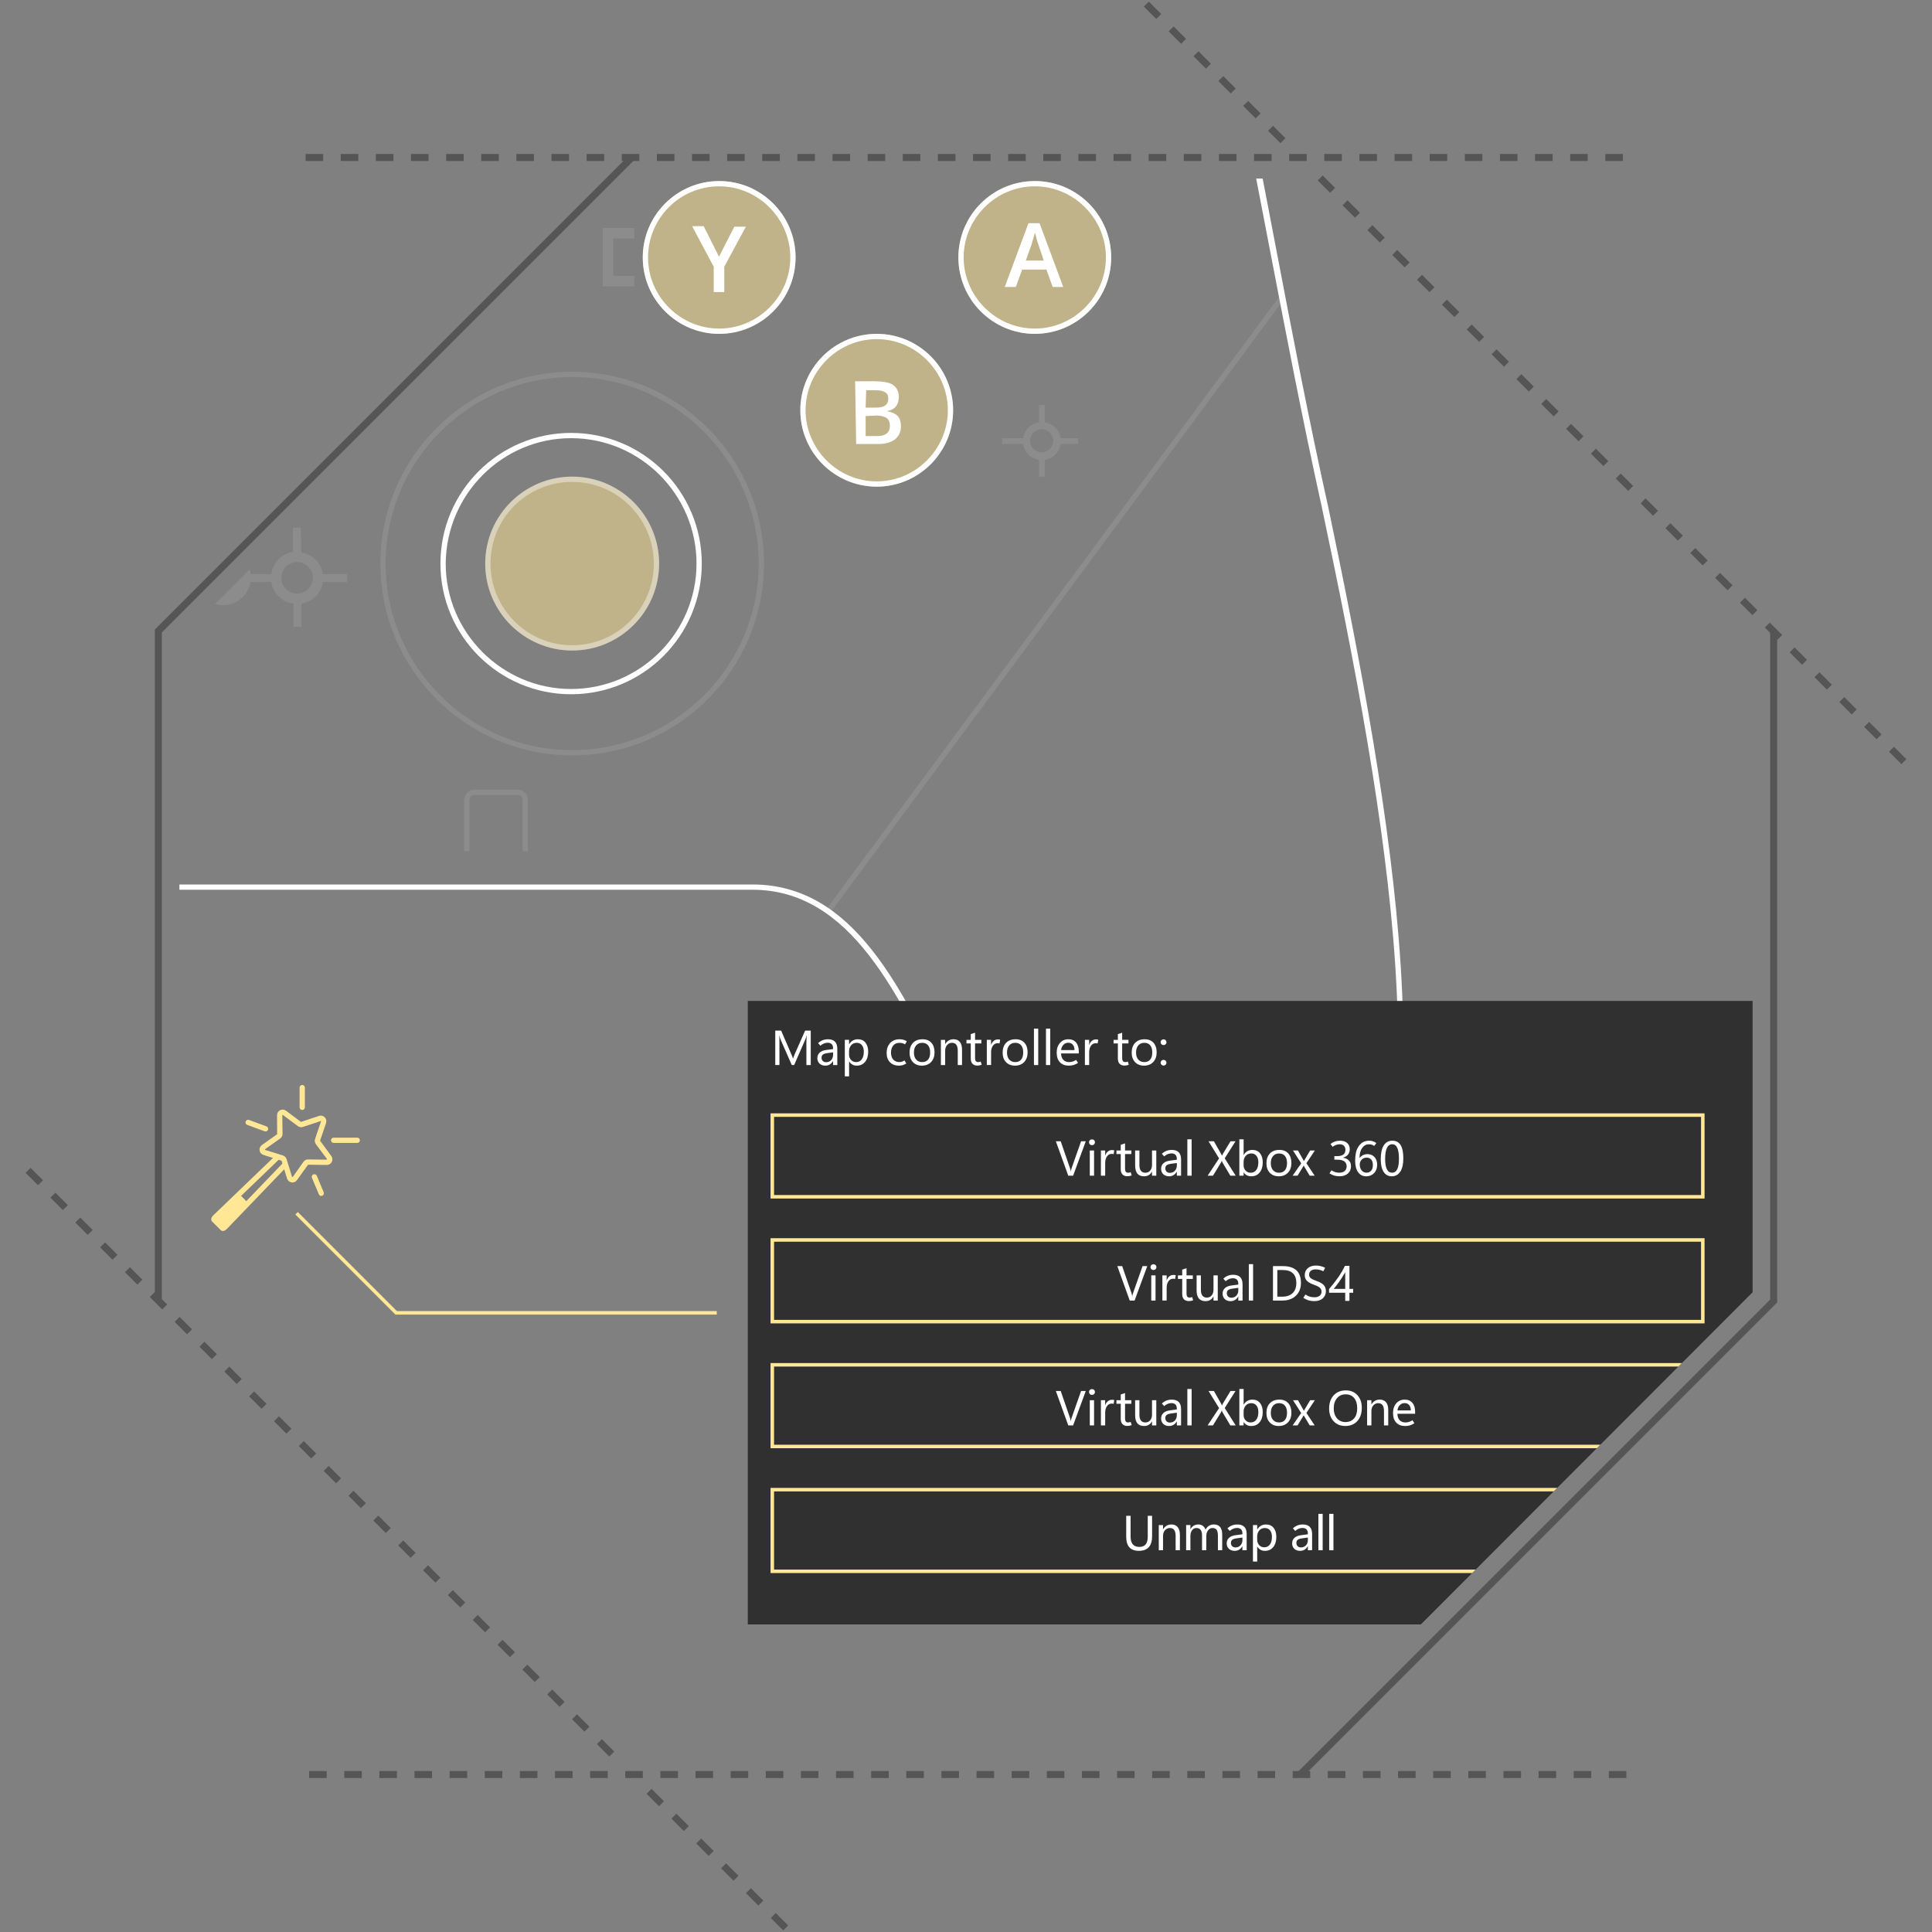 <svg xmlns="http://www.w3.org/2000/svg" xmlns:xlink="http://www.w3.org/1999/xlink" id="nintendo-img-2" viewBox="0 0 550 550"><rect x="0" y="0" width="550" height="550" fill="#808080" stroke="none"/><path d="M180.511 45.609L46.073 180.047V370.171H44.073V179.219L179.097 44.195L180.511 45.609Z" fill="#555555"/><path d="M542.707 216.123L541.293 217.537L537.758 214.002L539.172 212.588L542.707 216.123ZM535.636 209.051L534.222 210.465L530.687 206.93L532.101 205.516L535.636 209.051ZM528.564 201.98L527.15 203.394L523.615 199.859L525.029 198.445L528.564 201.98ZM521.494 194.91L520.08 196.324L516.544 192.788L517.958 191.374L521.494 194.91ZM514.423 187.838L513.009 189.252L509.474 185.717L510.888 184.303L514.423 187.838ZM507.352 180.767L505.938 182.181L502.403 178.646L503.817 177.232L507.352 180.767ZM500.28 173.696L498.866 175.11L495.331 171.575L496.745 170.161L500.28 173.696ZM493.21 166.625L491.796 168.039L488.26 164.503L489.674 163.089L493.21 166.625ZM486.139 159.554L484.725 160.968L481.189 157.432L482.603 156.018L486.139 159.554ZM479.067 152.483L477.653 153.897L474.118 150.362L475.532 148.948L479.067 152.483ZM471.996 145.412L470.582 146.826L467.047 143.291L468.461 141.877L471.996 145.412ZM464.926 138.341L463.512 139.755L459.976 136.219L461.39 134.805L464.926 138.341ZM457.854 131.27L456.44 132.684L452.904 129.148L454.318 127.734L457.854 131.27ZM450.783 124.199L449.369 125.613L445.834 122.078L447.248 120.664L450.783 124.199ZM443.712 117.127L442.298 118.541L438.763 115.006L440.177 113.592L443.712 117.127ZM436.641 110.056L435.227 111.47L431.692 107.935L433.106 106.521L436.641 110.056ZM429.57 102.986L428.156 104.4L424.62 100.864L426.034 99.45L429.57 102.986ZM422.499 95.915L421.085 97.329L417.549 93.793L418.963 92.379L422.499 95.915ZM415.428 88.843L414.014 90.257L410.479 86.722L411.893 85.308L415.428 88.843ZM408.356 81.772L406.942 83.186L403.407 79.651L404.821 78.237L408.356 81.772ZM401.285 74.701L399.871 76.115L396.336 72.58L397.75 71.166L401.285 74.701ZM394.215 67.63L392.801 69.044L389.265 65.508L390.679 64.094L394.215 67.63ZM387.144 60.559L385.73 61.973L382.195 58.438L383.609 57.024L387.144 60.559ZM380.072 53.488L378.658 54.902L375.123 51.367L376.537 49.953L380.072 53.488ZM365.931 39.346L364.517 40.76L360.981 37.224L362.395 35.81L365.931 39.346ZM358.859 32.275L357.445 33.689L353.909 30.153L355.323 28.739L358.859 32.275ZM351.788 25.204L350.374 26.618L346.839 23.083L348.253 21.669L351.788 25.204ZM344.717 18.132L343.303 19.546L339.768 16.011L341.182 14.597L344.717 18.132ZM337.646 11.061L336.232 12.475L332.697 8.94L334.111 7.526L337.646 11.061ZM330.575 3.991L329.161 5.405L325.625 1.869L327.039 0.455L330.575 3.991Z" fill="#555555"/><path d="M462 43.83V45.83H457V43.83H462ZM452 43.83V45.83H447V43.83H452ZM442 43.83V45.83H437V43.83H442ZM432 43.83V45.83H427V43.83H432ZM422 43.83V45.83H417V43.83H422ZM412 43.83V45.83H407V43.83H412ZM402 43.83V45.83H397V43.83H402ZM392 43.83V45.83H387V43.83H392ZM382 43.83V45.83H377V43.83H382ZM372 43.83V45.83H367V43.83H372ZM362 43.83V45.83H357V43.83H362ZM352 43.83V45.83H347V43.83H352ZM342 43.83V45.83H337V43.83H342ZM332 43.83V45.83H327V43.83H332ZM322 43.83V45.83H317V43.83H322ZM312 43.83V45.83H307V43.83H312ZM302 43.83V45.83H297V43.83H302ZM292 43.83V45.83H287V43.83H292ZM282 43.83V45.83H277V43.83H282ZM272 43.83V45.83H267V43.83H272ZM262 43.83V45.83H257V43.83H262ZM252 43.83V45.83H247V43.83H252ZM242 43.83V45.83H237V43.83H242ZM232 43.83V45.83H227V43.83H232ZM222 43.83V45.83H217V43.83H222ZM212 43.83V45.83H207V43.83H212ZM202 43.83V45.83H197V43.83H202ZM192 43.83V45.83H187V43.83H192ZM182 43.83V45.83H177V43.83H182ZM172 43.83V45.83H167V43.83H172ZM162 43.83V45.83H157V43.83H162ZM152 43.83V45.83H147V43.83H152ZM142 43.83V45.83H137V43.83H142ZM132 43.83V45.83H127V43.83H132ZM122 43.83V45.83H117V43.83H122ZM112 43.83V45.83H107V43.83H112ZM102 43.83V45.83H97V43.83H102ZM92 43.83V45.83H87V43.83H92Z" fill="#555555"/><path d="M505.927 179.83V370.781L370.903 505.805L369.489 504.391L503.927 369.953V179.83H505.927Z" fill="#555555"/><path d="M224.374 548.131L222.96 549.545L219.425 546.01L220.839 544.596L224.374 548.131ZM217.303 541.061L215.889 542.475L212.353 538.939L213.767 537.525L217.303 541.061ZM210.232 533.989L208.818 535.403L205.283 531.868L206.697 530.454L210.232 533.989ZM203.161 526.918L201.747 528.332L198.211 524.796L199.625 523.382L203.161 526.918ZM196.09 519.847L194.676 521.261L191.141 517.725L192.555 516.311L196.09 519.847ZM189.019 512.776L187.605 514.19L184.069 510.654L185.483 509.24L189.019 512.776ZM174.877 498.634L173.463 500.048L169.927 496.512L171.341 495.098L174.877 498.634ZM167.806 491.563L166.392 492.977L162.857 489.441L164.271 488.027L167.806 491.563ZM160.735 484.492L159.321 485.906L155.785 482.37L157.199 480.956L160.735 484.492ZM153.664 477.421L152.25 478.835L148.715 475.299L150.129 473.885L153.664 477.421ZM146.593 470.35L145.179 471.764L141.643 468.229L143.057 466.815L146.593 470.35ZM139.521 463.279L138.107 464.693L134.572 461.157L135.986 459.743L139.521 463.279ZM132.451 456.208L131.037 457.622L127.501 454.087L128.915 452.673L132.451 456.208ZM125.379 449.137L123.965 450.551L120.43 447.015L121.844 445.601L125.379 449.137ZM118.309 442.065L116.895 443.479L113.359 439.943L114.773 438.529L118.309 442.065ZM111.237 434.995L109.823 436.409L106.287 432.873L107.701 431.459L111.237 434.995ZM104.167 427.923L102.753 429.337L99.217 425.801L100.631 424.387L104.167 427.923ZM97.095 420.853L95.681 422.267L92.145 418.731L93.559 417.317L97.095 420.853ZM90.024 413.781L88.61 415.195L85.074 411.659L86.488 410.245L90.024 413.781ZM82.953 406.71L81.539 408.124L78.003 404.589L79.417 403.175L82.953 406.71ZM75.882 399.639L74.468 401.053L70.932 397.517L72.346 396.103L75.882 399.639ZM68.811 392.568L67.397 393.982L63.861 390.446L65.275 389.032L68.811 392.568ZM61.74 385.497L60.326 386.911L56.791 383.375L58.205 381.961L61.74 385.497ZM54.669 378.426L53.255 379.84L49.719 376.304L51.133 374.89L54.669 378.426ZM47.598 371.355L46.184 372.769L42.649 369.233L44.063 367.819L47.598 371.355ZM40.527 364.284L39.113 365.698L35.577 362.162L36.991 360.748L40.527 364.284ZM33.456 357.212L32.042 358.626L28.507 355.091L29.921 353.677L33.456 357.212ZM26.385 350.142L24.971 351.556L21.435 348.02L22.849 346.606L26.385 350.142ZM19.313 343.07L17.899 344.484L14.364 340.949L15.778 339.535L19.313 343.07ZM12.243 336L10.829 337.414L7.293 333.878L8.707 332.464L12.243 336Z" fill="#555555"/><path d="M463 504.171V506.171H458V504.171H463ZM453 504.171V506.171H448V504.171H453ZM443 504.171V506.171H438V504.171H443ZM433 504.171V506.171H428V504.171H433ZM423 504.171V506.171H418V504.171H423ZM413 504.171V506.171H408V504.171H413ZM403 504.171V506.171H398V504.171H403ZM393 504.171V506.171H388V504.171H393ZM383 504.171V506.171H378V504.171H383ZM373 504.171V506.171H368V504.171H373ZM363 504.171V506.171H358V504.171H363ZM353 504.171V506.171H348V504.171H353ZM343 504.171V506.171H338V504.171H343ZM333 504.171V506.171H328V504.171H333ZM323 504.171V506.171H318V504.171H323ZM313 504.171V506.171H308V504.171H313ZM303 504.171V506.171H298V504.171H303ZM293 504.171V506.171H288V504.171H293ZM283 504.171V506.171H278V504.171H283ZM273 504.171V506.171H268V504.171H273ZM263 504.171V506.171H258V504.171H263ZM253 504.171V506.171H248V504.171H253ZM243 504.171V506.171H238V504.171H243ZM233 504.171V506.171H228V504.171H233ZM223 504.171V506.171H218V504.171H223ZM213 504.171V506.171H208V504.171H213ZM203 504.171V506.171H198V504.171H203ZM193 504.171V506.171H188V504.171H193ZM183 504.171V506.171H178V504.171H183ZM173 504.171V506.171H168V504.171H173ZM163 504.171V506.171H158V504.171H163ZM153 504.171V506.171H148V504.171H153ZM143 504.171V506.171H138V504.171H143ZM133 504.171V506.171H128V504.171H133ZM123 504.171V506.171H118V504.171H123ZM113 504.171V506.171H108V504.171H113ZM103 504.171V506.171H98V504.171H103ZM93 504.171V506.171H88V504.171H93Z" fill="#555555"/><path opacity="0.5" d="M162.882 135.69C149.232 135.69 138.132 146.79 138.132 160.44C138.132 174.09 149.232 185.19 162.882 185.19C176.532 185.19 187.632 174.09 187.632 160.44C187.632 146.79 176.532 135.69 162.882 135.69Z" fill="#FFE795"/><path opacity="0.4" d="M162.882 137.19C175.782 137.19 186.132 147.69 186.132 160.44C186.132 173.34 175.632 183.69 162.882 183.69C149.982 183.69 139.632 173.19 139.632 160.44C139.632 147.54 149.982 137.19 162.882 137.19ZM162.882 135.69C149.232 135.69 138.132 146.79 138.132 160.44C138.132 174.09 149.232 185.19 162.882 185.19C176.532 185.19 187.632 174.09 187.632 160.44C187.632 146.79 176.532 135.69 162.882 135.69Z" fill="white"/><path opacity="0.1" d="M162.882 107.34C192.132 107.34 215.982 131.19 215.982 160.44C215.982 189.69 192.132 213.54 162.882 213.54C133.632 213.54 109.782 189.84 109.782 160.44C109.782 131.19 133.632 107.34 162.882 107.34ZM162.882 105.84C132.732 105.84 108.282 130.29 108.282 160.44C108.282 190.59 132.732 215.04 162.882 215.04C193.032 215.04 217.482 190.59 217.482 160.44C217.482 130.29 193.032 105.84 162.882 105.84Z" fill="white"/><path d="M162.582 124.74C182.232 124.74 198.282 140.79 198.282 160.44C198.282 180.09 182.232 196.14 162.582 196.14C142.932 196.14 126.882 180.09 126.882 160.44C127.032 140.79 142.932 124.74 162.582 124.74ZM162.582 123.24C142.032 123.24 125.382 139.89 125.382 160.44C125.382 180.99 142.032 197.64 162.582 197.64C183.132 197.64 199.782 180.99 199.782 160.44C199.782 139.89 183.132 123.24 162.582 123.24Z" fill="white"/><path opacity="0.5" d="M204.732 51.54C192.732 51.54 182.982 61.29 182.982 73.29C182.982 85.29 192.732 95.04 204.732 95.04C216.732 95.04 226.482 85.29 226.482 73.29C226.482 61.29 216.732 51.54 204.732 51.54Z" fill="#FFE795"/><path opacity="0.5" d="M249.582 95.04C237.582 95.04 227.832 104.79 227.832 116.79C227.832 128.79 237.582 138.54 249.582 138.54C261.582 138.54 271.332 128.79 271.332 116.79C271.332 104.79 261.582 95.04 249.582 95.04Z" fill="#FFE795"/><path opacity="0.5" d="M294.582 51.54C282.582 51.54 272.832 61.29 272.832 73.29C272.832 85.29 282.582 95.04 294.582 95.04C306.582 95.04 316.332 85.29 316.332 73.29C316.332 61.29 306.582 51.54 294.582 51.54Z" fill="#FFE795"/><path d="M204.732 53.04C215.832 53.04 224.982 62.19 224.982 73.29C224.982 84.39 215.832 93.54 204.732 93.54C193.632 93.54 184.482 84.39 184.482 73.29C184.482 62.19 193.482 53.04 204.732 53.04ZM204.732 51.54C192.732 51.54 182.982 61.29 182.982 73.29C182.982 85.29 192.732 95.04 204.732 95.04C216.732 95.04 226.482 85.29 226.482 73.29C226.482 61.29 216.732 51.54 204.732 51.54Z" fill="white"/><path d="M294.582 53.04C305.682 53.04 314.832 62.19 314.832 73.29C314.832 84.39 305.682 93.54 294.582 93.54C283.482 93.54 274.332 84.39 274.332 73.29C274.332 62.19 283.482 53.04 294.582 53.04ZM294.582 51.54C282.582 51.54 272.832 61.29 272.832 73.29C272.832 85.29 282.582 95.04 294.582 95.04C306.582 95.04 316.332 85.29 316.332 73.29C316.332 61.29 306.582 51.54 294.582 51.54Z" fill="white"/><path d="M249.582 96.54C260.682 96.54 269.832 105.69 269.832 116.79C269.832 127.89 260.682 137.04 249.582 137.04C238.482 137.04 229.332 127.89 229.332 116.79C229.332 105.69 238.482 96.54 249.582 96.54ZM249.582 95.04C237.582 95.04 227.832 104.79 227.832 116.79C227.832 128.79 237.582 138.54 249.582 138.54C261.582 138.54 271.332 128.79 271.332 116.79C271.332 104.79 261.582 95.04 249.582 95.04Z" fill="white"/><path d="M204.682 73.09L209.032 64.54H212.332L206.182 75.94V83.14H203.182V75.94L197.032 64.39H200.332L204.682 73.09Z" fill="white"/><path d="M299.682 81.69L297.882 76.74H290.982L289.182 81.69H286.032L292.782 63.54H295.932L302.682 81.69H299.682ZM297.132 74.19L295.482 69.24C295.332 68.94 295.182 68.34 295.032 67.74C294.882 66.99 294.732 66.54 294.582 66.24C294.432 67.29 293.982 68.34 293.682 69.54L292.032 74.19H297.132Z" fill="white"/><path d="M243.432 108.54H248.832C251.232 108.54 253.182 108.84 254.232 109.59C255.282 110.34 255.882 111.39 255.882 113.04C255.882 114.09 255.582 114.99 255.132 115.59C254.532 116.34 253.782 116.79 252.732 116.94V117.09C254.082 117.39 254.982 117.84 255.582 118.44C256.182 119.19 256.482 120.09 256.482 121.29C256.482 122.94 255.882 124.14 254.832 125.04C253.632 125.94 252.132 126.39 250.182 126.39H243.732L243.432 108.54ZM246.432 116.04H249.282C250.482 116.04 251.382 115.89 251.982 115.44C252.582 114.99 252.882 114.39 252.882 113.49C252.882 112.59 252.582 111.99 251.982 111.69C251.382 111.24 250.332 111.09 249.132 111.09H246.582L246.432 116.04ZM246.432 118.44V124.14H249.582C250.782 124.14 251.682 123.99 252.432 123.39C253.032 122.94 253.332 122.19 253.332 121.14C253.332 120.24 253.032 119.49 252.432 119.04C251.832 118.59 250.782 118.29 249.582 118.29L246.432 118.44Z" fill="white"/><path d="M86.037 315.99C86.451 315.99 86.787 315.654 86.787 315.24V309.615C86.787 309.201 86.451 308.865 86.037 308.865C85.623 308.865 85.287 309.201 85.287 309.615V315.24C85.287 315.654 85.621 315.99 86.037 315.99Z" fill="#FFE795"/><path d="M101.704 323.865H94.985C94.571 323.865 94.235 324.201 94.235 324.615C94.235 325.029 94.571 325.365 94.985 325.365H101.704C102.118 325.365 102.454 325.029 102.454 324.615C102.454 324.201 102.118 323.865 101.704 323.865Z" fill="#FFE795"/><path d="M90.187 334.726C90.028 334.345 89.59 334.167 89.206 334.324C88.825 334.483 88.645 334.922 88.804 335.305L90.766 339.994C90.886 340.28 91.165 340.455 91.457 340.455C91.553 340.455 91.652 340.435 91.746 340.396C92.127 340.237 92.307 339.798 92.148 339.415L90.187 334.726Z" fill="#FFE795"/><path d="M70.375 320.229L75.331 322.059C75.417 322.09 75.504 322.106 75.591 322.106C75.896 322.106 76.184 321.918 76.294 321.616C76.438 321.227 76.24 320.797 75.85 320.653L70.894 318.823C70.511 318.678 70.075 318.877 69.931 319.267C69.789 319.654 69.985 320.085 70.375 320.229Z" fill="#FFE795"/><path d="M91.114 324.741L92.824 319.701C93.02 319.122 92.874 318.495 92.44 318.063C92.008 317.631 91.375 317.489 90.805 317.682L85.678 319.379L81.412 316.196C80.922 315.83 80.284 315.776 79.736 316.052C79.193 316.329 78.86 316.881 78.868 317.492L78.898 322.89L74.552 325.964C74.054 326.315 73.804 326.909 73.898 327.512C73.992 328.115 74.416 328.604 74.999 328.785L77.706 329.649L60.702 345.994C59.944 346.756 60.054 347.41 60.383 347.743L62.832 350.192C62.979 350.337 63.19 350.438 63.448 350.438C63.769 350.438 64.161 350.282 64.588 349.856L80.905 332.881L81.721 335.508C81.904 336.091 82.392 336.513 82.996 336.606C83.082 336.619 83.164 336.627 83.248 336.627C83.76 336.627 84.241 336.381 84.543 335.954L87.694 331.569L93.016 331.637C93.022 331.637 93.03 331.637 93.037 331.637C93.639 331.637 94.182 331.305 94.455 330.767C94.732 330.224 94.677 329.582 94.311 329.093L91.114 324.741ZM70.117 341.941L68.629 340.453L79.331 330.164L80.143 330.424L80.398 331.244L70.117 341.941ZM93.034 330.135L87.711 330.067C87.706 330.067 87.7 330.067 87.694 330.067C87.173 330.067 86.687 330.319 86.392 330.739L83.319 335.083L83.156 335.058L82.094 331.642L81.585 330.007L81.574 329.972C81.424 329.492 81.055 329.12 80.587 328.954C80.566 328.946 80.548 328.933 80.525 328.927L78.958 328.439L75.443 327.347L75.416 327.183L79.762 324.109C80.188 323.808 80.44 323.314 80.434 322.787L80.365 317.465L80.513 317.39L84.781 320.574C85.2 320.884 85.747 320.974 86.244 320.804L91.38 319.116C91.42 319.156 91.408 319.195 91.402 319.212L89.692 324.254C89.526 324.75 89.611 325.297 89.924 325.715L93.107 329.981L93.034 330.135Z" fill="#FFE795"/><path opacity="0.1" d="M133.632 242.34V227.79C133.632 226.89 134.232 226.29 135.132 226.29H147.282C148.182 226.29 148.782 226.89 148.782 227.79V242.34H150.282V227.79C150.282 226.14 148.932 224.79 147.282 224.79H135.132C133.482 224.79 132.132 226.14 132.132 227.79V242.34H133.632Z" fill="white"/><path opacity="0.1" d="M180.582 78.54H174.582V67.89H180.582V64.89H171.582V81.54H180.582V78.54Z" fill="white"/><path opacity="0.1" d="M301.932 124.74C301.632 122.34 299.682 120.54 297.432 120.24V115.29H295.782V120.24C293.382 120.54 291.582 122.49 291.282 124.74H285.282V126.39H291.282C291.582 128.79 293.532 130.59 295.782 130.89V135.69H297.432V130.89C299.832 130.59 301.632 128.64 301.932 126.39H306.882V124.74H301.932V124.74ZM296.532 128.79C294.732 128.79 293.232 127.29 293.232 125.49C293.232 123.69 294.732 122.19 296.532 122.19C298.332 122.19 299.832 123.69 299.832 125.49C299.832 127.29 298.332 128.79 296.532 128.79Z" fill="white"/><path opacity="0.1" d="M235.453 258.552L365.203 83.058L365.332 85.405L236.659 259.444L235.453 258.552Z" fill="white"/><path d="M84.432 345.39L112.782 373.74H204.045" stroke="#FFE795" fill="none"/><path d="M363.732 73.14C362.158 64.992 360.756 57.535 359.454 50.83H357.605C358.92 57.555 360.338 65.042 361.931 73.291C365.831 93.541 370.631 118.741 376.331 144.541C394.931 232.441 411.881 329.041 380.681 367.291C371.831 378.241 359.081 383.791 343.031 383.791C304.931 383.791 288.131 347.941 271.931 313.141C257.081 281.491 243.131 251.791 214.181 251.791H51.073V253.291H214.182C242.082 253.291 255.882 282.691 270.582 313.891C287.082 348.991 304.032 385.291 343.032 385.291C359.532 385.291 372.732 379.591 381.882 368.191C413.382 329.491 396.582 232.441 378.132 144.391C372.432 118.74 367.632 93.54 363.732 73.14Z" fill="white"/><path d="M212.878 462.447H404.481L498.927 367.883V284.947H212.878V462.447Z" fill="#303030"/><path opacity="0.1" d="M63.582 172.29C67.482 172.29 70.632 169.44 71.382 165.69H77.232C77.682 168.84 80.232 171.39 83.532 171.84V178.44H85.782V171.84C88.932 171.39 91.482 168.84 91.932 165.69H98.832V163.44H91.932C91.482 160.29 88.932 157.74 85.782 157.29L85.632 150.24H83.382V157.14C80.232 157.59 77.682 160.14 77.232 163.44H71.382C71.328 162.969 71.23 162.511 71.096 162.069L61.238 171.939C61.976 172.167 62.763 172.29 63.582 172.29ZM84.582 159.99C86.982 159.99 89.082 162.09 89.082 164.49C89.082 167.04 86.982 168.99 84.582 168.99C82.032 168.99 80.082 166.89 80.082 164.49C80.082 162.09 82.032 159.99 84.582 159.99Z" fill="white"/><path d="M484.253 317.947V340.197H220.357V317.947H484.253ZM485.253 316.947H219.357V341.197H485.253V316.947V316.947Z" fill="#FFE795"/><path d="M309.102 324.894L305.493 334.697H304.112L300.578 324.894H301.959L304.611 332.578C304.657 332.706 304.695 332.844 304.727 332.992C304.759 333.139 304.787 333.296 304.809 333.46H304.836C304.855 333.318 304.883 333.173 304.922 333.022C304.96 332.872 305.007 332.719 305.062 332.564L307.762 324.894H309.102Z" fill="white"/><path d="M310.863 326.008C310.622 326.008 310.421 325.928 310.261 325.769C310.101 325.61 310.022 325.415 310.022 325.188C310.022 324.951 310.102 324.753 310.261 324.597C310.42 324.439 310.621 324.361 310.863 324.361C311.105 324.361 311.306 324.439 311.468 324.597C311.629 324.753 311.71 324.951 311.71 325.188C311.71 325.416 311.629 325.61 311.468 325.769C311.306 325.928 311.104 326.008 310.863 326.008ZM311.457 334.697H310.24V327.526H311.457V334.697Z" fill="white"/><path d="M317.022 328.565C316.931 328.538 316.846 328.517 316.769 328.503C316.692 328.489 316.598 328.482 316.489 328.482C315.91 328.482 315.455 328.727 315.122 329.217C314.789 329.706 314.623 330.325 314.623 331.072V334.695H313.406V327.524H314.623V328.946H314.65C314.814 328.44 315.063 328.056 315.399 327.795C315.733 327.532 316.122 327.401 316.564 327.401C316.706 327.401 316.827 327.408 316.93 327.422C317.032 327.436 317.126 327.456 317.213 327.484L317.022 328.565Z" fill="white"/><path d="M322.164 334.608C321.968 334.69 321.773 334.751 321.579 334.789C321.386 334.828 321.168 334.848 320.927 334.848C320.339 334.848 319.88 334.679 319.55 334.342C319.219 334.005 319.054 333.506 319.054 332.845V328.538H317.83V327.526H319.054V325.885L320.278 325.495V327.525H322.069V328.537H320.278V332.707C320.278 333.112 320.351 333.405 320.497 333.585C320.643 333.766 320.861 333.856 321.153 333.856C321.29 333.856 321.422 333.84 321.549 333.808C321.676 333.776 321.786 333.738 321.877 333.692L322.164 334.608Z" fill="white"/><path d="M329.173 334.697H327.956V333.555H327.929C327.688 333.993 327.381 334.321 327.009 334.539C326.638 334.758 326.204 334.867 325.707 334.867C324.854 334.867 324.216 334.613 323.79 334.104C323.363 333.596 323.15 332.832 323.15 331.811V327.525H324.367V331.627C324.367 332.37 324.509 332.927 324.791 333.298C325.073 333.67 325.5 333.856 326.069 333.856C326.621 333.856 327.073 333.653 327.426 333.248C327.779 332.843 327.955 332.31 327.955 331.648V327.526H329.172V334.697H329.173Z" fill="white"/><path d="M336.225 334.697H335.015V333.569H334.988C334.742 333.998 334.436 334.321 334.072 334.54C333.708 334.759 333.284 334.868 332.801 334.868C332.126 334.868 331.582 334.672 331.167 334.28C330.752 333.888 330.545 333.371 330.545 332.728C330.545 332.104 330.755 331.591 331.174 331.19C331.593 330.789 332.197 330.532 332.986 330.418L335.023 330.145V329.981C335.023 329.402 334.885 328.985 334.609 328.73C334.334 328.475 333.963 328.347 333.499 328.347C333.13 328.347 332.77 328.417 332.419 328.559C332.068 328.701 331.735 328.913 331.421 329.195L330.758 328.457C331.163 328.083 331.598 327.807 332.061 327.626C332.523 327.446 333.03 327.356 333.582 327.356C334.457 327.356 335.116 327.582 335.561 328.033C336.004 328.484 336.227 329.161 336.227 330.063V334.697H336.225ZM335.022 331.771V331.081L333.313 331.313C332.789 331.386 332.397 331.518 332.137 331.709C331.877 331.9 331.747 332.201 331.747 332.611C331.747 333.016 331.869 333.331 332.113 333.554C332.356 333.778 332.661 333.889 333.025 333.889C333.627 333.889 334.11 333.69 334.474 333.291C334.839 332.893 335.022 332.386 335.022 331.771Z" fill="white"/><path d="M338.013 334.697V324.334H339.23V334.697H338.013Z" fill="white"/><path d="M351.771 334.697H350.253L348.052 330.999C348.016 330.939 347.979 330.868 347.943 330.783C347.907 330.699 347.868 330.602 347.827 330.493H347.8C347.778 330.553 347.746 330.623 347.708 330.705C347.669 330.787 347.622 330.885 347.567 330.999L345.304 334.697H343.78L347.048 329.768L344.04 324.894H345.571L347.512 328.291C347.575 328.405 347.637 328.52 347.697 328.636C347.757 328.753 347.811 328.87 347.861 328.989H347.888C347.956 328.843 348.022 328.71 348.082 328.59C348.145 328.469 348.202 328.361 348.257 328.265L350.301 324.895H351.723L348.654 329.755L351.771 334.697Z" fill="white"/><path d="M354.062 333.753H354.035V334.696H352.818V324.333H354.035V328.776H354.062C354.344 328.302 354.693 327.947 355.108 327.71C355.523 327.473 356.002 327.355 356.544 327.355C357.46 327.355 358.178 327.675 358.697 328.316C359.217 328.956 359.476 329.816 359.476 330.896C359.476 332.099 359.183 333.062 358.598 333.785C358.012 334.507 357.215 334.868 356.208 334.868C355.734 334.868 355.318 334.775 354.961 334.592C354.603 334.406 354.303 334.127 354.062 333.753ZM354.028 330.773V331.744C354.028 332.337 354.217 332.837 354.595 333.244C354.973 333.652 355.456 333.856 356.044 333.856C356.723 333.856 357.256 333.594 357.644 333.07C358.032 332.546 358.225 331.817 358.225 330.882C358.225 330.098 358.045 329.483 357.685 329.036C357.325 328.589 356.835 328.366 356.215 328.366C355.554 328.366 355.025 328.595 354.625 329.054C354.227 329.511 354.028 330.084 354.028 330.773Z" fill="white"/><path d="M364.043 334.868C362.972 334.868 362.119 334.532 361.482 333.859C360.847 333.187 360.529 332.296 360.529 331.183C360.529 329.985 360.857 329.048 361.513 328.373C362.169 327.698 363.065 327.359 364.2 327.354C365.275 327.349 366.117 327.678 366.726 328.342C367.333 329.004 367.638 329.915 367.638 331.072C367.638 332.225 367.312 333.145 366.66 333.834C366.008 334.523 365.137 334.868 364.043 334.868ZM364.125 333.856C364.854 333.856 365.414 333.618 365.803 333.142C366.194 332.665 366.388 331.99 366.388 331.115C366.388 330.231 366.192 329.552 365.8 329.078C365.408 328.604 364.85 328.367 364.125 328.367C363.4 328.367 362.827 328.614 362.406 329.109C361.984 329.603 361.773 330.283 361.773 331.149C361.773 331.992 361.985 332.654 362.409 333.134C362.833 333.616 363.406 333.856 364.125 333.856Z" fill="white"/><path d="M374.311 327.526L371.905 331.142L374.263 334.697H372.848L371.467 332.4C371.421 332.323 371.372 332.24 371.321 332.15C371.268 332.062 371.213 331.958 371.153 331.839H371.119C371.1 331.871 371.065 331.934 371.013 332.027C370.961 332.121 370.887 332.245 370.791 332.4L369.39 334.697H367.982L370.422 331.176L368.091 327.526H369.506L370.866 329.946C370.921 330.042 370.973 330.137 371.023 330.233C371.073 330.329 371.124 330.422 371.173 330.513H371.2C371.255 330.417 371.31 330.323 371.367 330.23C371.425 330.136 371.48 330.042 371.535 329.946L372.964 327.526H374.311V327.526Z" fill="white"/><path d="M378.478 334.027L379.045 333.159C379.4 333.396 379.758 333.569 380.118 333.679C380.478 333.789 380.849 333.843 381.232 333.843C381.943 333.843 382.475 333.674 382.828 333.337C383.182 333 383.358 332.571 383.358 332.052C383.358 331.405 383.133 330.924 382.685 330.61C382.236 330.296 381.567 330.138 380.678 330.138H379.865V329.126H380.631C381.424 329.126 382.019 328.98 382.415 328.688C382.811 328.396 383.01 327.936 383.01 327.307C383.01 326.801 382.856 326.415 382.549 326.148C382.24 325.882 381.868 325.749 381.431 325.749C381.067 325.749 380.714 325.809 380.375 325.927C380.035 326.045 379.701 326.228 379.373 326.474L378.758 325.661C379.173 325.342 379.604 325.107 380.05 324.957C380.496 324.807 380.985 324.731 381.513 324.731C382.338 324.731 383.001 324.949 383.502 325.383C384.003 325.819 384.254 326.41 384.254 327.157C384.254 327.74 384.094 328.24 383.772 328.658C383.452 329.074 382.969 329.374 382.327 329.556V329.583C382.983 329.66 383.526 329.907 383.958 330.325C384.388 330.741 384.604 331.287 384.604 331.962C384.604 332.859 384.302 333.568 383.699 334.088C383.095 334.608 382.307 334.867 381.337 334.867C380.785 334.867 380.283 334.8 379.83 334.665C379.374 334.532 378.924 334.319 378.478 334.027Z" fill="white"/><path d="M392.052 331.58C392.052 332.569 391.758 333.364 391.17 333.966C390.582 334.568 389.844 334.868 388.955 334.868C387.966 334.868 387.19 334.48 386.627 333.706C386.064 332.932 385.783 331.821 385.783 330.377C385.783 329.661 385.852 328.942 385.992 328.221C386.131 327.498 386.41 326.843 386.829 326.255C387.207 325.727 387.636 325.34 388.114 325.096C388.593 324.853 389.158 324.731 389.809 324.731C390.156 324.731 390.495 324.785 390.828 324.891C391.161 324.998 391.491 325.17 391.819 325.408L391.197 326.235C390.969 326.066 390.74 325.943 390.509 325.866C390.28 325.789 390.023 325.75 389.74 325.75C389.339 325.75 388.981 325.833 388.667 325.999C388.353 326.166 388.054 326.438 387.771 326.816C387.53 327.149 387.345 327.556 387.217 328.04C387.089 328.524 387.026 329.057 387.026 329.64H387.053C387.331 329.276 387.664 329.003 388.055 328.824C388.444 328.643 388.851 328.553 389.275 328.553C390.114 328.553 390.786 328.834 391.292 329.398C391.799 329.958 392.052 330.686 392.052 331.58ZM390.828 331.662C390.828 330.965 390.668 330.439 390.346 330.086C390.026 329.733 389.607 329.557 389.092 329.557C388.482 329.557 387.996 329.747 387.636 330.127C387.276 330.508 387.096 330.965 387.096 331.498C387.096 332.186 387.272 332.749 387.622 333.186C387.972 333.623 388.431 333.842 388.996 333.842C389.548 333.842 389.99 333.655 390.326 333.281C390.66 332.908 390.828 332.368 390.828 331.662Z" fill="white"/><path d="M396.202 334.868C395.195 334.868 394.422 334.446 393.881 333.603C393.342 332.76 393.071 331.557 393.071 329.994C393.071 328.285 393.355 326.98 393.922 326.08C394.49 325.181 395.312 324.73 396.387 324.73C397.435 324.73 398.215 325.148 398.729 325.984C399.241 326.821 399.498 328.078 399.498 329.755C399.498 331.404 399.21 332.669 398.634 333.549C398.056 334.428 397.246 334.868 396.202 334.868ZM396.339 325.748C395.664 325.748 395.16 326.097 394.824 326.794C394.49 327.491 394.322 328.539 394.322 329.939C394.322 331.238 394.486 332.213 394.814 332.865C395.142 333.517 395.636 333.843 396.297 333.843C396.958 333.843 397.448 333.512 397.771 332.848C398.091 332.186 398.252 331.189 398.252 329.858C398.252 328.486 398.094 327.459 397.776 326.775C397.461 326.09 396.982 325.748 396.339 325.748Z" fill="white"/><path d="M230.8 303.197H229.563V296.689C229.563 296.424 229.571 296.13 229.587 295.807C229.603 295.484 229.626 295.135 229.658 294.761H229.624C229.569 294.989 229.519 295.185 229.47 295.349C229.423 295.513 229.376 295.645 229.33 295.745L226.076 303.196H225.4L222.153 295.8C222.107 295.691 222.059 295.549 222.009 295.376C221.959 295.203 221.908 294.998 221.859 294.761H221.825C221.847 294.985 221.864 295.26 221.873 295.588C221.882 295.916 221.887 296.299 221.887 296.736V303.196H220.698V293.393H222.373L225.285 300.133C225.403 300.388 225.499 300.615 225.572 300.813C225.645 301.012 225.697 301.181 225.729 301.323H225.77C225.866 301.054 225.953 300.818 226.03 300.616C226.107 300.413 226.176 300.243 226.235 300.106L229.202 293.393H230.802V303.197H230.8Z" fill="white"/><path d="M238.361 303.197H237.151V302.069H237.124C236.878 302.498 236.572 302.821 236.208 303.04C235.844 303.259 235.42 303.368 234.937 303.368C234.262 303.368 233.718 303.172 233.303 302.78C232.888 302.388 232.681 301.871 232.681 301.228C232.681 300.604 232.891 300.091 233.31 299.69C233.729 299.289 234.333 299.032 235.122 298.918L237.159 298.645V298.481C237.159 297.902 237.021 297.485 236.745 297.23C236.47 296.975 236.099 296.847 235.635 296.847C235.266 296.847 234.906 296.917 234.555 297.059C234.204 297.201 233.871 297.413 233.557 297.695L232.894 296.957C233.299 296.583 233.734 296.307 234.197 296.126C234.659 295.946 235.166 295.856 235.718 295.856C236.593 295.856 237.252 296.082 237.697 296.533C238.14 296.984 238.363 297.661 238.363 298.563V303.197H238.361ZM237.158 300.271V299.581L235.449 299.813C234.925 299.886 234.533 300.018 234.273 300.209C234.013 300.4 233.883 300.701 233.883 301.111C233.883 301.516 234.005 301.831 234.249 302.054C234.492 302.278 234.797 302.389 235.161 302.389C235.763 302.389 236.246 302.19 236.61 301.791C236.975 301.393 237.158 300.886 237.158 300.271Z" fill="white"/><path d="M241.744 302.164H241.717V306.416H240.5V296.025H241.717V297.276H241.744C242.026 296.802 242.375 296.447 242.79 296.21C243.205 295.973 243.681 295.855 244.219 295.855C245.144 295.855 245.865 296.176 246.382 296.819C246.9 297.462 247.158 298.323 247.158 299.403C247.158 300.601 246.865 301.562 246.28 302.285C245.694 303.007 244.897 303.368 243.89 303.368C243.425 303.368 243.014 303.267 242.657 303.067C242.299 302.867 241.995 302.566 241.744 302.164ZM241.71 299.28V300.237C241.71 300.83 241.899 301.331 242.277 301.741C242.655 302.151 243.138 302.356 243.726 302.356C244.405 302.356 244.938 302.094 245.326 301.57C245.714 301.046 245.907 300.317 245.907 299.382C245.907 298.594 245.727 297.978 245.367 297.532C245.007 297.089 244.517 296.866 243.897 296.866C243.236 296.866 242.707 297.095 242.307 297.554C241.91 298.011 241.71 298.587 241.71 299.28Z" fill="white"/><path d="M258.014 302.746C257.672 302.965 257.33 303.123 256.989 303.221C256.647 303.32 256.28 303.368 255.888 303.368C254.863 303.368 254.027 303.053 253.379 302.422C252.732 301.79 252.408 300.907 252.408 299.773C252.408 298.597 252.737 297.651 253.396 296.932C254.054 296.215 254.956 295.856 256.099 295.856C256.468 295.856 256.819 295.901 257.152 295.989C257.485 296.079 257.82 296.22 258.157 296.417L257.644 297.306C257.384 297.151 257.129 297.04 256.878 296.974C256.627 296.909 256.358 296.875 256.071 296.875C255.292 296.875 254.694 297.134 254.276 297.651C253.86 298.168 253.651 298.832 253.651 299.643C253.651 300.518 253.869 301.188 254.303 301.653C254.739 302.118 255.3 302.35 255.989 302.35C256.221 302.35 256.462 302.315 256.71 302.245C256.959 302.174 257.215 302.055 257.48 301.886L258.014 302.746Z" fill="white"/><path d="M262.447 303.368C261.376 303.368 260.523 303.032 259.886 302.359C259.251 301.687 258.933 300.796 258.933 299.683C258.933 298.485 259.261 297.548 259.917 296.873C260.573 296.198 261.469 295.859 262.604 295.854C263.679 295.849 264.521 296.178 265.13 296.842C265.737 297.504 266.042 298.415 266.042 299.572C266.042 300.725 265.716 301.645 265.064 302.334C264.412 303.023 263.54 303.368 262.447 303.368ZM262.529 302.356C263.258 302.356 263.818 302.118 264.207 301.642C264.598 301.165 264.792 300.49 264.792 299.615C264.792 298.731 264.596 298.052 264.204 297.578C263.812 297.104 263.254 296.867 262.529 296.867C261.804 296.867 261.231 297.114 260.81 297.609C260.388 298.103 260.177 298.783 260.177 299.649C260.177 300.492 260.389 301.154 260.813 301.634C261.237 302.116 261.809 302.356 262.529 302.356Z" fill="white"/><path d="M273.869 303.197H272.652V299.109C272.652 298.362 272.515 297.801 272.242 297.427C271.969 297.053 271.56 296.866 271.018 296.866C270.457 296.866 269.993 297.077 269.623 297.499C269.254 297.92 269.069 298.454 269.069 299.102V303.197H267.852V296.026H269.069V297.215H269.096C269.365 296.764 269.696 296.424 270.087 296.196C270.478 295.968 270.933 295.854 271.447 295.854C272.231 295.854 272.83 296.107 273.245 296.613C273.66 297.119 273.867 297.85 273.867 298.807V303.197H273.869Z" fill="white"/><path d="M279.467 303.108C279.271 303.19 279.076 303.251 278.882 303.289C278.689 303.328 278.471 303.348 278.23 303.348C277.642 303.348 277.183 303.179 276.853 302.842C276.522 302.505 276.357 302.006 276.357 301.345V297.038H275.133V296.026H276.357V294.385L277.581 293.995V296.025H279.372V297.037H277.581V301.207C277.581 301.612 277.654 301.905 277.8 302.085C277.946 302.266 278.164 302.356 278.456 302.356C278.593 302.356 278.725 302.34 278.852 302.308C278.979 302.276 279.089 302.238 279.18 302.192L279.467 303.108Z" fill="white"/><path d="M284.541 297.065C284.45 297.038 284.365 297.017 284.288 297.003C284.211 296.989 284.117 296.982 284.008 296.982C283.429 296.982 282.974 297.227 282.641 297.717C282.308 298.206 282.142 298.825 282.142 299.572V303.195H280.925V296.024H282.142V297.446H282.169C282.333 296.94 282.582 296.556 282.918 296.295C283.252 296.032 283.641 295.901 284.083 295.901C284.225 295.901 284.346 295.908 284.449 295.922C284.551 295.936 284.645 295.956 284.732 295.984L284.541 297.065Z" fill="white"/><path d="M288.944 303.368C287.873 303.368 287.02 303.032 286.383 302.359C285.748 301.687 285.43 300.796 285.43 299.683C285.43 298.485 285.758 297.548 286.414 296.873C287.07 296.198 287.966 295.859 289.101 295.854C290.176 295.849 291.018 296.178 291.627 296.842C292.234 297.504 292.539 298.415 292.539 299.572C292.539 300.725 292.213 301.645 291.561 302.334C290.909 303.023 290.037 303.368 288.944 303.368ZM289.026 302.356C289.755 302.356 290.315 302.118 290.704 301.642C291.095 301.165 291.289 300.49 291.289 299.615C291.289 298.731 291.093 298.052 290.701 297.578C290.309 297.104 289.751 296.867 289.026 296.867C288.301 296.867 287.728 297.114 287.307 297.609C286.885 298.103 286.674 298.783 286.674 299.649C286.674 300.492 286.886 301.154 287.31 301.634C287.734 302.116 288.306 302.356 289.026 302.356Z" fill="white"/><path d="M294.343 303.197V292.834H295.56V303.197H294.343Z" fill="white"/><path d="M297.766 303.197V292.834H298.983V303.197H297.766Z" fill="white"/><path d="M307.108 299.888H302.063C302.085 300.681 302.297 301.29 302.699 301.716C303.1 302.143 303.663 302.356 304.387 302.356C304.701 302.356 305.024 302.307 305.354 302.209C305.685 302.111 306.016 301.951 306.349 301.728L306.903 302.576C306.488 302.849 306.071 303.05 305.652 303.178C305.233 303.306 304.772 303.369 304.271 303.369C303.186 303.369 302.341 303.047 301.735 302.401C301.129 301.756 300.824 300.855 300.819 299.698C300.814 298.545 301.121 297.616 301.739 296.913C302.356 296.208 303.157 295.856 304.141 295.856C305.079 295.856 305.809 296.161 306.329 296.768C306.849 297.377 307.108 298.223 307.108 299.308V299.888ZM305.884 298.931C305.879 298.27 305.721 297.757 305.408 297.393C305.096 297.029 304.667 296.846 304.12 296.846C303.582 296.846 303.128 297.034 302.756 297.409C302.385 297.786 302.158 298.293 302.076 298.93H305.884V298.931Z" fill="white"/><path d="M312.464 297.065C312.373 297.038 312.288 297.017 312.211 297.003C312.134 296.989 312.04 296.982 311.931 296.982C311.352 296.982 310.897 297.227 310.564 297.717C310.231 298.206 310.065 298.825 310.065 299.572V303.195H308.848V296.024H310.065V297.446H310.092C310.256 296.94 310.505 296.556 310.841 296.295C311.175 296.032 311.564 295.901 312.006 295.901C312.148 295.901 312.269 295.908 312.372 295.922C312.474 295.936 312.568 295.956 312.655 295.984L312.464 297.065Z" fill="white"/><path d="M321.344 303.108C321.148 303.19 320.953 303.251 320.759 303.289C320.566 303.328 320.348 303.348 320.107 303.348C319.519 303.348 319.06 303.179 318.73 302.842C318.399 302.505 318.234 302.006 318.234 301.345V297.038H317.01V296.026H318.234V294.385L319.458 293.995V296.025H321.249V297.037H319.458V301.207C319.458 301.612 319.531 301.905 319.677 302.085C319.823 302.266 320.041 302.356 320.333 302.356C320.47 302.356 320.602 302.34 320.729 302.308C320.856 302.276 320.966 302.238 321.057 302.192L321.344 303.108Z" fill="white"/><path d="M325.682 303.368C324.611 303.368 323.758 303.032 323.121 302.359C322.486 301.687 322.168 300.796 322.168 299.683C322.168 298.485 322.496 297.548 323.152 296.873C323.808 296.198 324.704 295.859 325.839 295.854C326.914 295.849 327.756 296.178 328.365 296.842C328.972 297.504 329.277 298.415 329.277 299.572C329.277 300.725 328.951 301.645 328.299 302.334C327.647 303.023 326.776 303.368 325.682 303.368ZM325.764 302.356C326.493 302.356 327.053 302.118 327.442 301.642C327.833 301.165 328.027 300.49 328.027 299.615C328.027 298.731 327.831 298.052 327.439 297.578C327.047 297.104 326.489 296.867 325.764 296.867C325.039 296.867 324.466 297.114 324.045 297.609C323.623 298.103 323.412 298.783 323.412 299.649C323.412 300.492 323.624 301.154 324.048 301.634C324.472 302.116 325.044 302.356 325.764 302.356Z" fill="white"/><path d="M331.24 297.509C331.008 297.509 330.809 297.431 330.645 297.273C330.481 297.117 330.399 296.923 330.399 296.696C330.399 296.469 330.481 296.274 330.645 296.115C330.809 295.956 331.007 295.876 331.24 295.876C331.473 295.876 331.67 295.956 331.832 296.115C331.993 296.274 332.074 296.469 332.074 296.696C332.074 296.923 331.993 297.117 331.832 297.273C331.669 297.431 331.472 297.509 331.24 297.509ZM331.24 303.347C331.008 303.347 330.809 303.267 330.645 303.108C330.481 302.949 330.399 302.757 330.399 302.534C330.399 302.311 330.481 302.119 330.645 301.96C330.809 301.801 331.007 301.721 331.24 301.721C331.473 301.721 331.67 301.801 331.832 301.96C331.993 302.119 332.074 302.311 332.074 302.534C332.074 302.757 331.993 302.949 331.832 303.108C331.669 303.267 331.472 303.347 331.24 303.347Z" fill="white"/><path d="M484.253 353.49V375.74H220.357V353.49H484.253ZM485.253 352.49H219.357V376.74H485.253V352.49V352.49Z" fill="#FFE795"/><path d="M326.602 360.437L322.993 370.24H321.612L318.078 360.437H319.459L322.111 368.121C322.157 368.249 322.195 368.387 322.227 368.535C322.259 368.682 322.287 368.839 322.309 369.003H322.336C322.355 368.861 322.383 368.716 322.422 368.565C322.46 368.415 322.507 368.262 322.562 368.107L325.262 360.437H326.602Z" fill="white"/><path d="M328.363 361.551C328.122 361.551 327.921 361.471 327.761 361.312C327.601 361.153 327.522 360.958 327.522 360.731C327.522 360.494 327.602 360.296 327.761 360.14C327.92 359.982 328.121 359.904 328.363 359.904C328.605 359.904 328.806 359.982 328.968 360.14C329.129 360.296 329.21 360.494 329.21 360.731C329.21 360.959 329.129 361.153 328.968 361.312C328.806 361.471 328.604 361.551 328.363 361.551ZM328.957 370.24H327.74V363.069H328.957V370.24Z" fill="white"/><path d="M334.522 364.108C334.431 364.081 334.346 364.06 334.269 364.046C334.192 364.032 334.098 364.025 333.989 364.025C333.41 364.025 332.955 364.27 332.622 364.76C332.289 365.249 332.123 365.868 332.123 366.615V370.238H330.906V363.067H332.123V364.489H332.15C332.314 363.983 332.563 363.599 332.899 363.338C333.233 363.075 333.622 362.944 334.064 362.944C334.206 362.944 334.327 362.951 334.43 362.965C334.532 362.979 334.626 362.999 334.713 363.027L334.522 364.108Z" fill="white"/><path d="M339.664 370.151C339.468 370.233 339.273 370.294 339.079 370.332C338.886 370.371 338.668 370.391 338.427 370.391C337.839 370.391 337.38 370.222 337.05 369.885C336.719 369.548 336.554 369.049 336.554 368.388V364.081H335.33V363.069H336.554V361.428L337.778 361.038V363.068H339.569V364.08H337.778V368.25C337.778 368.655 337.851 368.948 337.997 369.128C338.143 369.309 338.361 369.399 338.653 369.399C338.79 369.399 338.922 369.383 339.049 369.351C339.176 369.319 339.286 369.281 339.377 369.235L339.664 370.151Z" fill="white"/><path d="M346.673 370.24H345.456V369.098H345.429C345.188 369.536 344.881 369.864 344.509 370.082C344.138 370.301 343.704 370.41 343.207 370.41C342.354 370.41 341.716 370.156 341.29 369.647C340.863 369.139 340.65 368.375 340.65 367.354V363.068H341.867V367.17C341.867 367.913 342.009 368.47 342.291 368.841C342.573 369.213 343 369.399 343.569 369.399C344.121 369.399 344.573 369.196 344.926 368.791C345.279 368.386 345.455 367.853 345.455 367.191V363.069H346.672V370.24H346.673Z" fill="white"/><path d="M353.725 370.24H352.515V369.112H352.488C352.242 369.541 351.936 369.864 351.572 370.083C351.208 370.302 350.784 370.411 350.301 370.411C349.626 370.411 349.082 370.215 348.667 369.823C348.252 369.431 348.045 368.914 348.045 368.271C348.045 367.647 348.255 367.134 348.674 366.733C349.093 366.332 349.697 366.075 350.486 365.961L352.523 365.688V365.524C352.523 364.945 352.385 364.528 352.109 364.273C351.834 364.018 351.463 363.89 350.999 363.89C350.63 363.89 350.27 363.96 349.919 364.102C349.568 364.244 349.235 364.456 348.921 364.738L348.258 364C348.663 363.626 349.098 363.35 349.561 363.169C350.023 362.989 350.53 362.899 351.082 362.899C351.957 362.899 352.616 363.125 353.061 363.576C353.504 364.027 353.727 364.704 353.727 365.606V370.24H353.725ZM352.522 367.314V366.624L350.813 366.856C350.289 366.929 349.897 367.061 349.637 367.252C349.377 367.443 349.247 367.744 349.247 368.154C349.247 368.559 349.369 368.874 349.613 369.097C349.856 369.321 350.161 369.432 350.525 369.432C351.127 369.432 351.61 369.233 351.974 368.834C352.339 368.436 352.522 367.929 352.522 367.314Z" fill="white"/><path d="M355.513 370.24V359.877H356.73V370.24H355.513Z" fill="white"/><path d="M362.387 370.24V360.437H365.162C366.893 360.437 368.191 360.834 369.055 361.63C369.919 362.425 370.351 363.62 370.351 365.215C370.351 366.728 369.872 367.944 368.913 368.862C367.953 369.78 366.672 370.239 365.067 370.239H362.387V370.24ZM363.631 361.544V369.132H365.06C366.313 369.132 367.289 368.794 367.989 368.116C368.689 367.44 369.039 366.481 369.039 365.242C369.039 364.016 368.712 363.094 368.058 362.473C367.405 361.853 366.426 361.543 365.122 361.543H363.631V361.544Z" fill="white"/><path d="M371.022 369.474L371.624 368.524C372.029 368.797 372.433 368.996 372.834 369.119C373.235 369.242 373.693 369.304 374.208 369.304C374.796 369.304 375.276 369.167 375.65 368.894C376.024 368.621 376.211 368.224 376.211 367.705C376.211 367.24 376.054 366.869 375.739 366.591C375.424 366.313 374.905 366.046 374.18 365.791C373.242 365.468 372.548 365.095 372.102 364.673C371.656 364.252 371.432 363.693 371.432 362.995C371.432 362.193 371.722 361.539 372.304 361.033C372.884 360.527 373.656 360.274 374.617 360.274C375.063 360.274 375.501 360.325 375.93 360.428C376.359 360.53 376.791 360.691 377.229 360.909L376.723 361.9C376.363 361.717 376.007 361.584 375.657 361.497C375.307 361.41 374.932 361.367 374.536 361.367C373.962 361.367 373.509 361.5 373.176 361.767C372.843 362.033 372.677 362.404 372.677 362.877C372.677 363.292 372.829 363.622 373.135 363.868C373.441 364.114 373.953 364.365 374.673 364.62C375.666 364.962 376.379 365.353 376.809 365.796C377.241 366.238 377.455 366.835 377.455 367.587C377.455 368.394 377.164 369.065 376.584 369.601C376.002 370.136 375.184 370.404 374.126 370.404C373.543 370.404 372.999 370.329 372.496 370.178C371.992 370.028 371.5 369.793 371.022 369.474Z" fill="white"/><path d="M384.157 360.362V366.911H385.223V368.012H384.157V370.329H382.954V368.012H378.353V366.959C378.782 366.472 379.213 365.951 379.649 365.396C380.084 364.843 380.502 364.281 380.903 363.711C381.299 363.142 381.668 362.57 382.007 361.999C382.347 361.427 382.633 360.881 382.865 360.361H384.157V360.362ZM379.686 366.911H382.954V362.174C382.621 362.753 382.308 363.274 382.015 363.737C381.72 364.199 381.439 364.617 381.17 364.991C380.897 365.379 380.636 365.725 380.388 366.034C380.138 366.339 379.905 366.632 379.686 366.911Z" fill="white"/><path d="M309.102 395.98L305.493 405.783H304.112L300.578 395.98H301.959L304.611 403.664C304.657 403.792 304.695 403.93 304.727 404.078C304.759 404.225 304.787 404.382 304.809 404.546H304.836C304.855 404.404 304.883 404.259 304.922 404.108C304.96 403.958 305.007 403.805 305.062 403.65L307.762 395.98H309.102Z" fill="white"/><path d="M310.863 397.094C310.622 397.094 310.421 397.014 310.261 396.855C310.101 396.696 310.022 396.501 310.022 396.274C310.022 396.037 310.102 395.839 310.261 395.683C310.42 395.525 310.621 395.447 310.863 395.447C311.105 395.447 311.306 395.525 311.468 395.683C311.629 395.839 311.71 396.037 311.71 396.274C311.71 396.502 311.629 396.696 311.468 396.855C311.306 397.014 311.104 397.094 310.863 397.094ZM311.457 405.783H310.24V398.612H311.457V405.783Z" fill="white"/><path d="M317.022 399.651C316.931 399.624 316.846 399.603 316.769 399.589C316.692 399.575 316.598 399.568 316.489 399.568C315.91 399.568 315.455 399.813 315.122 400.303C314.789 400.792 314.623 401.411 314.623 402.158V405.781H313.406V398.61H314.623V400.032H314.65C314.814 399.526 315.063 399.142 315.399 398.881C315.733 398.618 316.122 398.487 316.564 398.487C316.706 398.487 316.827 398.494 316.93 398.508C317.032 398.522 317.126 398.542 317.213 398.57L317.022 399.651Z" fill="white"/><path d="M322.164 405.694C321.968 405.776 321.773 405.837 321.579 405.875C321.386 405.914 321.168 405.934 320.927 405.934C320.339 405.934 319.88 405.765 319.55 405.428C319.219 405.091 319.054 404.592 319.054 403.931V399.624H317.83V398.612H319.054V396.971L320.278 396.581V398.611H322.069V399.623H320.278V403.793C320.278 404.198 320.351 404.491 320.497 404.671C320.643 404.852 320.861 404.942 321.153 404.942C321.29 404.942 321.422 404.926 321.549 404.894C321.676 404.862 321.786 404.824 321.877 404.778L322.164 405.694Z" fill="white"/><path d="M329.173 405.783H327.956V404.641H327.929C327.688 405.079 327.381 405.407 327.009 405.625C326.638 405.844 326.204 405.953 325.707 405.953C324.854 405.953 324.216 405.699 323.79 405.19C323.363 404.682 323.15 403.918 323.15 402.897V398.611H324.367V402.713C324.367 403.456 324.509 404.013 324.791 404.384C325.073 404.756 325.5 404.942 326.069 404.942C326.621 404.942 327.073 404.739 327.426 404.334C327.779 403.929 327.955 403.396 327.955 402.734V398.612H329.172V405.783H329.173Z" fill="white"/><path d="M336.225 405.783H335.015V404.655H334.988C334.742 405.084 334.436 405.407 334.072 405.626C333.708 405.845 333.284 405.954 332.801 405.954C332.126 405.954 331.582 405.758 331.167 405.366C330.752 404.974 330.545 404.457 330.545 403.814C330.545 403.19 330.755 402.677 331.174 402.276C331.593 401.875 332.197 401.618 332.986 401.504L335.023 401.231V401.067C335.023 400.488 334.885 400.071 334.609 399.816C334.334 399.561 333.963 399.433 333.499 399.433C333.13 399.433 332.77 399.503 332.419 399.645C332.068 399.787 331.735 399.999 331.421 400.281L330.758 399.543C331.163 399.169 331.598 398.893 332.061 398.712C332.523 398.532 333.03 398.442 333.582 398.442C334.457 398.442 335.116 398.668 335.561 399.119C336.004 399.57 336.227 400.247 336.227 401.149V405.783H336.225ZM335.022 402.857V402.167L333.313 402.399C332.789 402.472 332.397 402.604 332.137 402.795C331.877 402.986 331.747 403.287 331.747 403.697C331.747 404.102 331.869 404.417 332.113 404.64C332.356 404.864 332.661 404.975 333.025 404.975C333.627 404.975 334.11 404.776 334.474 404.377C334.839 403.979 335.022 403.472 335.022 402.857Z" fill="white"/><path d="M338.013 405.783V395.42H339.23V405.783H338.013Z" fill="white"/><path d="M351.771 405.783H350.253L348.052 402.085C348.016 402.025 347.979 401.954 347.943 401.869C347.907 401.785 347.868 401.688 347.827 401.579H347.8C347.778 401.639 347.746 401.709 347.708 401.791C347.669 401.873 347.622 401.971 347.567 402.085L345.304 405.783H343.78L347.048 400.854L344.04 395.98H345.571L347.512 399.377C347.575 399.491 347.637 399.606 347.697 399.722C347.757 399.839 347.811 399.956 347.861 400.075H347.888C347.956 399.929 348.022 399.796 348.082 399.676C348.145 399.555 348.202 399.447 348.257 399.351L350.301 395.981H351.723L348.654 400.841L351.771 405.783Z" fill="white"/><path d="M354.062 404.839H354.035V405.782H352.818V395.419H354.035V399.862H354.062C354.344 399.388 354.693 399.033 355.108 398.796C355.523 398.559 356.002 398.441 356.544 398.441C357.46 398.441 358.178 398.761 358.697 399.402C359.217 400.042 359.476 400.902 359.476 401.982C359.476 403.185 359.183 404.148 358.598 404.871C358.012 405.593 357.215 405.954 356.208 405.954C355.734 405.954 355.318 405.861 354.961 405.678C354.603 405.492 354.303 405.213 354.062 404.839ZM354.028 401.859V402.83C354.028 403.423 354.217 403.923 354.595 404.33C354.973 404.738 355.456 404.942 356.044 404.942C356.723 404.942 357.256 404.68 357.644 404.156C358.032 403.632 358.225 402.903 358.225 401.968C358.225 401.184 358.045 400.569 357.685 400.122C357.325 399.675 356.835 399.452 356.215 399.452C355.554 399.452 355.025 399.681 354.625 400.14C354.227 400.597 354.028 401.17 354.028 401.859Z" fill="white"/><path d="M364.043 405.954C362.972 405.954 362.119 405.618 361.482 404.945C360.847 404.273 360.529 403.382 360.529 402.269C360.529 401.071 360.857 400.134 361.513 399.459C362.169 398.784 363.065 398.445 364.2 398.44C365.275 398.435 366.117 398.764 366.726 399.428C367.333 400.09 367.638 401.001 367.638 402.158C367.638 403.311 367.312 404.231 366.66 404.92C366.008 405.609 365.137 405.954 364.043 405.954ZM364.125 404.942C364.854 404.942 365.414 404.704 365.803 404.228C366.194 403.751 366.388 403.076 366.388 402.201C366.388 401.317 366.192 400.638 365.8 400.164C365.408 399.69 364.85 399.453 364.125 399.453C363.4 399.453 362.827 399.7 362.406 400.195C361.984 400.689 361.773 401.369 361.773 402.235C361.773 403.078 361.985 403.74 362.409 404.22C362.833 404.702 363.406 404.942 364.125 404.942Z" fill="white"/><path d="M374.311 398.612L371.905 402.228L374.263 405.783H372.848L371.467 403.486C371.421 403.409 371.372 403.326 371.321 403.236C371.268 403.148 371.213 403.044 371.153 402.925H371.119C371.1 402.957 371.065 403.02 371.013 403.113C370.961 403.207 370.887 403.331 370.791 403.486L369.39 405.783H367.982L370.422 402.262L368.091 398.612H369.506L370.866 401.032C370.921 401.128 370.973 401.223 371.023 401.319C371.073 401.415 371.124 401.508 371.173 401.599H371.2C371.255 401.503 371.31 401.409 371.367 401.316C371.425 401.222 371.48 401.128 371.535 401.032L372.964 398.612H374.311V398.612Z" fill="white"/><path d="M382.983 405.947C381.593 405.947 380.477 405.489 379.637 404.573C378.795 403.657 378.375 402.466 378.375 400.998C378.375 399.426 378.804 398.169 379.66 397.228C380.516 396.287 381.679 395.816 383.146 395.816C384.504 395.816 385.599 396.272 386.431 397.183C387.262 398.094 387.678 399.288 387.678 400.765C387.678 402.36 387.251 403.622 386.396 404.552C385.543 405.482 384.405 405.947 382.983 405.947ZM382.99 404.832C384.038 404.832 384.863 404.489 385.465 403.804C386.067 403.117 386.367 402.155 386.367 400.915C386.367 399.648 386.074 398.668 385.489 397.976C384.903 397.284 384.095 396.937 383.065 396.937C382.062 396.937 381.249 397.3 380.625 398.027C380.001 398.755 379.688 399.711 379.688 400.895C379.688 402.079 379.993 403.033 380.6 403.752C381.209 404.472 382.005 404.832 382.99 404.832Z" fill="white"/><path d="M395.206 405.783H393.989V401.695C393.989 400.948 393.852 400.387 393.579 400.013C393.306 399.639 392.897 399.452 392.355 399.452C391.794 399.452 391.33 399.663 390.96 400.085C390.591 400.506 390.406 401.04 390.406 401.688V405.783H389.189V398.612H390.406V399.801H390.433C390.702 399.35 391.033 399.01 391.424 398.782C391.815 398.554 392.27 398.44 392.784 398.44C393.568 398.44 394.167 398.693 394.582 399.199C394.997 399.705 395.204 400.436 395.204 401.393V405.783H395.206Z" fill="white"/><path d="M402.854 402.474H397.809C397.831 403.267 398.043 403.876 398.445 404.302C398.846 404.729 399.409 404.942 400.133 404.942C400.447 404.942 400.77 404.893 401.1 404.795C401.431 404.697 401.762 404.537 402.095 404.314L402.649 405.162C402.234 405.435 401.817 405.636 401.398 405.764C400.979 405.892 400.518 405.955 400.017 405.955C398.932 405.955 398.087 405.633 397.481 404.987C396.875 404.342 396.57 403.441 396.565 402.284C396.56 401.131 396.867 400.202 397.485 399.499C398.102 398.794 398.903 398.442 399.887 398.442C400.825 398.442 401.555 398.747 402.075 399.354C402.595 399.963 402.854 400.809 402.854 401.894V402.474ZM401.63 401.517C401.625 400.856 401.467 400.343 401.154 399.979C400.842 399.615 400.413 399.432 399.866 399.432C399.328 399.432 398.874 399.62 398.502 399.995C398.131 400.372 397.904 400.879 397.822 401.516H401.63V401.517Z" fill="white"/><path d="M327.979 437.327C327.979 438.717 327.666 439.759 327.042 440.451C326.418 441.143 325.477 441.49 324.219 441.49C323.016 441.49 322.114 441.157 321.512 440.492C320.91 439.827 320.61 438.824 320.61 437.484V431.523H321.854V437.422C321.854 438.401 322.061 439.139 322.476 439.634C322.891 440.128 323.51 440.375 324.335 440.375C325.137 440.375 325.737 440.137 326.137 439.661C326.535 439.184 326.735 438.47 326.735 437.517V431.522H327.979V437.327V437.327Z" fill="white"/><path d="M335.894 441.326H334.677V437.238C334.677 436.491 334.54 435.93 334.267 435.556C333.994 435.182 333.585 434.995 333.043 434.995C332.482 434.995 332.018 435.206 331.648 435.628C331.279 436.049 331.094 436.583 331.094 437.231V441.326H329.877V434.155H331.094V435.344H331.121C331.39 434.893 331.721 434.553 332.112 434.325C332.503 434.097 332.958 433.983 333.472 433.983C334.256 433.983 334.855 434.236 335.27 434.742C335.685 435.248 335.892 435.979 335.892 436.936V441.326H335.894Z" fill="white"/><path d="M347.937 441.326H346.713V437.204C346.713 436.425 346.592 435.862 346.351 435.516C346.11 435.17 345.706 434.996 345.141 434.996C344.658 434.996 344.248 435.215 343.914 435.652C343.578 436.09 343.411 436.618 343.411 437.238V441.326H342.194V437.074C342.194 436.382 342.06 435.862 341.795 435.515C341.527 435.168 341.128 434.995 340.595 434.995C340.098 434.995 339.69 435.202 339.367 435.617C339.047 436.032 338.886 436.574 338.886 437.244V441.325H337.669V434.154H338.886V435.289H338.913C339.168 434.856 339.482 434.53 339.856 434.311C340.23 434.092 340.661 433.983 341.148 433.983C341.64 433.983 342.068 434.118 342.429 434.386C342.792 434.655 343.043 435.013 343.185 435.459C343.45 434.967 343.781 434.598 344.179 434.352C344.578 434.106 345.039 433.983 345.564 433.983C346.352 433.983 346.945 434.225 347.341 434.712C347.737 435.196 347.936 435.927 347.936 436.902V441.326H347.937Z" fill="white"/><path d="M354.896 441.326H353.686V440.198H353.659C353.413 440.627 353.107 440.95 352.743 441.169C352.379 441.388 351.955 441.497 351.472 441.497C350.797 441.497 350.253 441.301 349.838 440.909C349.423 440.517 349.216 440 349.216 439.357C349.216 438.733 349.426 438.22 349.845 437.819C350.264 437.418 350.868 437.161 351.657 437.047L353.694 436.774V436.61C353.694 436.031 353.556 435.614 353.28 435.359C353.005 435.104 352.634 434.976 352.17 434.976C351.801 434.976 351.441 435.046 351.09 435.188C350.739 435.33 350.406 435.542 350.092 435.824L349.429 435.086C349.834 434.712 350.269 434.436 350.732 434.255C351.194 434.075 351.701 433.985 352.253 433.985C353.128 433.985 353.787 434.211 354.232 434.662C354.675 435.113 354.898 435.79 354.898 436.692V441.326H354.896ZM353.693 438.4V437.71L351.984 437.942C351.46 438.015 351.068 438.147 350.808 438.338C350.548 438.529 350.418 438.83 350.418 439.24C350.418 439.645 350.54 439.96 350.784 440.183C351.027 440.407 351.332 440.518 351.696 440.518C352.298 440.518 352.781 440.319 353.145 439.92C353.51 439.522 353.693 439.015 353.693 438.4Z" fill="white"/><path d="M357.929 440.293H357.902V444.545H356.685V434.154H357.902V435.405H357.929C358.211 434.931 358.56 434.576 358.975 434.339C359.39 434.102 359.866 433.984 360.404 433.984C361.329 433.984 362.05 434.305 362.567 434.948C363.085 435.591 363.343 436.452 363.343 437.532C363.343 438.73 363.05 439.691 362.465 440.414C361.879 441.136 361.082 441.497 360.075 441.497C359.61 441.497 359.199 441.396 358.842 441.196C358.484 440.996 358.18 440.695 357.929 440.293ZM357.895 437.409V438.366C357.895 438.959 358.084 439.46 358.462 439.87C358.84 440.28 359.323 440.485 359.911 440.485C360.59 440.485 361.123 440.223 361.511 439.699C361.899 439.175 362.092 438.446 362.092 437.511C362.092 436.723 361.912 436.107 361.552 435.661C361.192 435.218 360.702 434.995 360.082 434.995C359.421 434.995 358.892 435.224 358.492 435.683C358.094 436.14 357.895 436.716 357.895 437.409Z" fill="white"/><path d="M373.527 441.326H372.317V440.198H372.29C372.044 440.627 371.738 440.95 371.374 441.169C371.01 441.388 370.586 441.497 370.103 441.497C369.428 441.497 368.884 441.301 368.469 440.909C368.054 440.517 367.847 440 367.847 439.357C367.847 438.733 368.057 438.22 368.476 437.819C368.895 437.418 369.499 437.161 370.288 437.047L372.325 436.774V436.61C372.325 436.031 372.187 435.614 371.911 435.359C371.636 435.104 371.265 434.976 370.801 434.976C370.432 434.976 370.072 435.046 369.721 435.188C369.37 435.33 369.037 435.542 368.723 435.824L368.06 435.086C368.465 434.712 368.9 434.436 369.363 434.255C369.825 434.075 370.332 433.985 370.884 433.985C371.759 433.985 372.418 434.211 372.863 434.662C373.306 435.113 373.529 435.79 373.529 436.692V441.326H373.527ZM372.324 438.4V437.71L370.615 437.942C370.091 438.015 369.699 438.147 369.439 438.338C369.179 438.529 369.049 438.83 369.049 439.24C369.049 439.645 369.171 439.96 369.415 440.183C369.658 440.407 369.963 440.518 370.327 440.518C370.929 440.518 371.412 440.319 371.776 439.92C372.141 439.522 372.324 439.015 372.324 438.4Z" fill="white"/><path d="M375.319 441.326V430.963H376.536V441.326H375.319Z" fill="white"/><path d="M378.391 441.326V430.963H379.608V441.326H378.391Z" fill="white"/><path d="M219.357 412.283H454.583L455.581 411.283H220.357V389.033H477.804L478.803 388.033H219.357V412.283Z" fill="#FFE795"/><path d="M219.357 447.825H419.084L420.083 446.825H220.357V424.575H442.305L443.304 423.575H219.357V447.825Z" fill="#FFE795"/></svg>